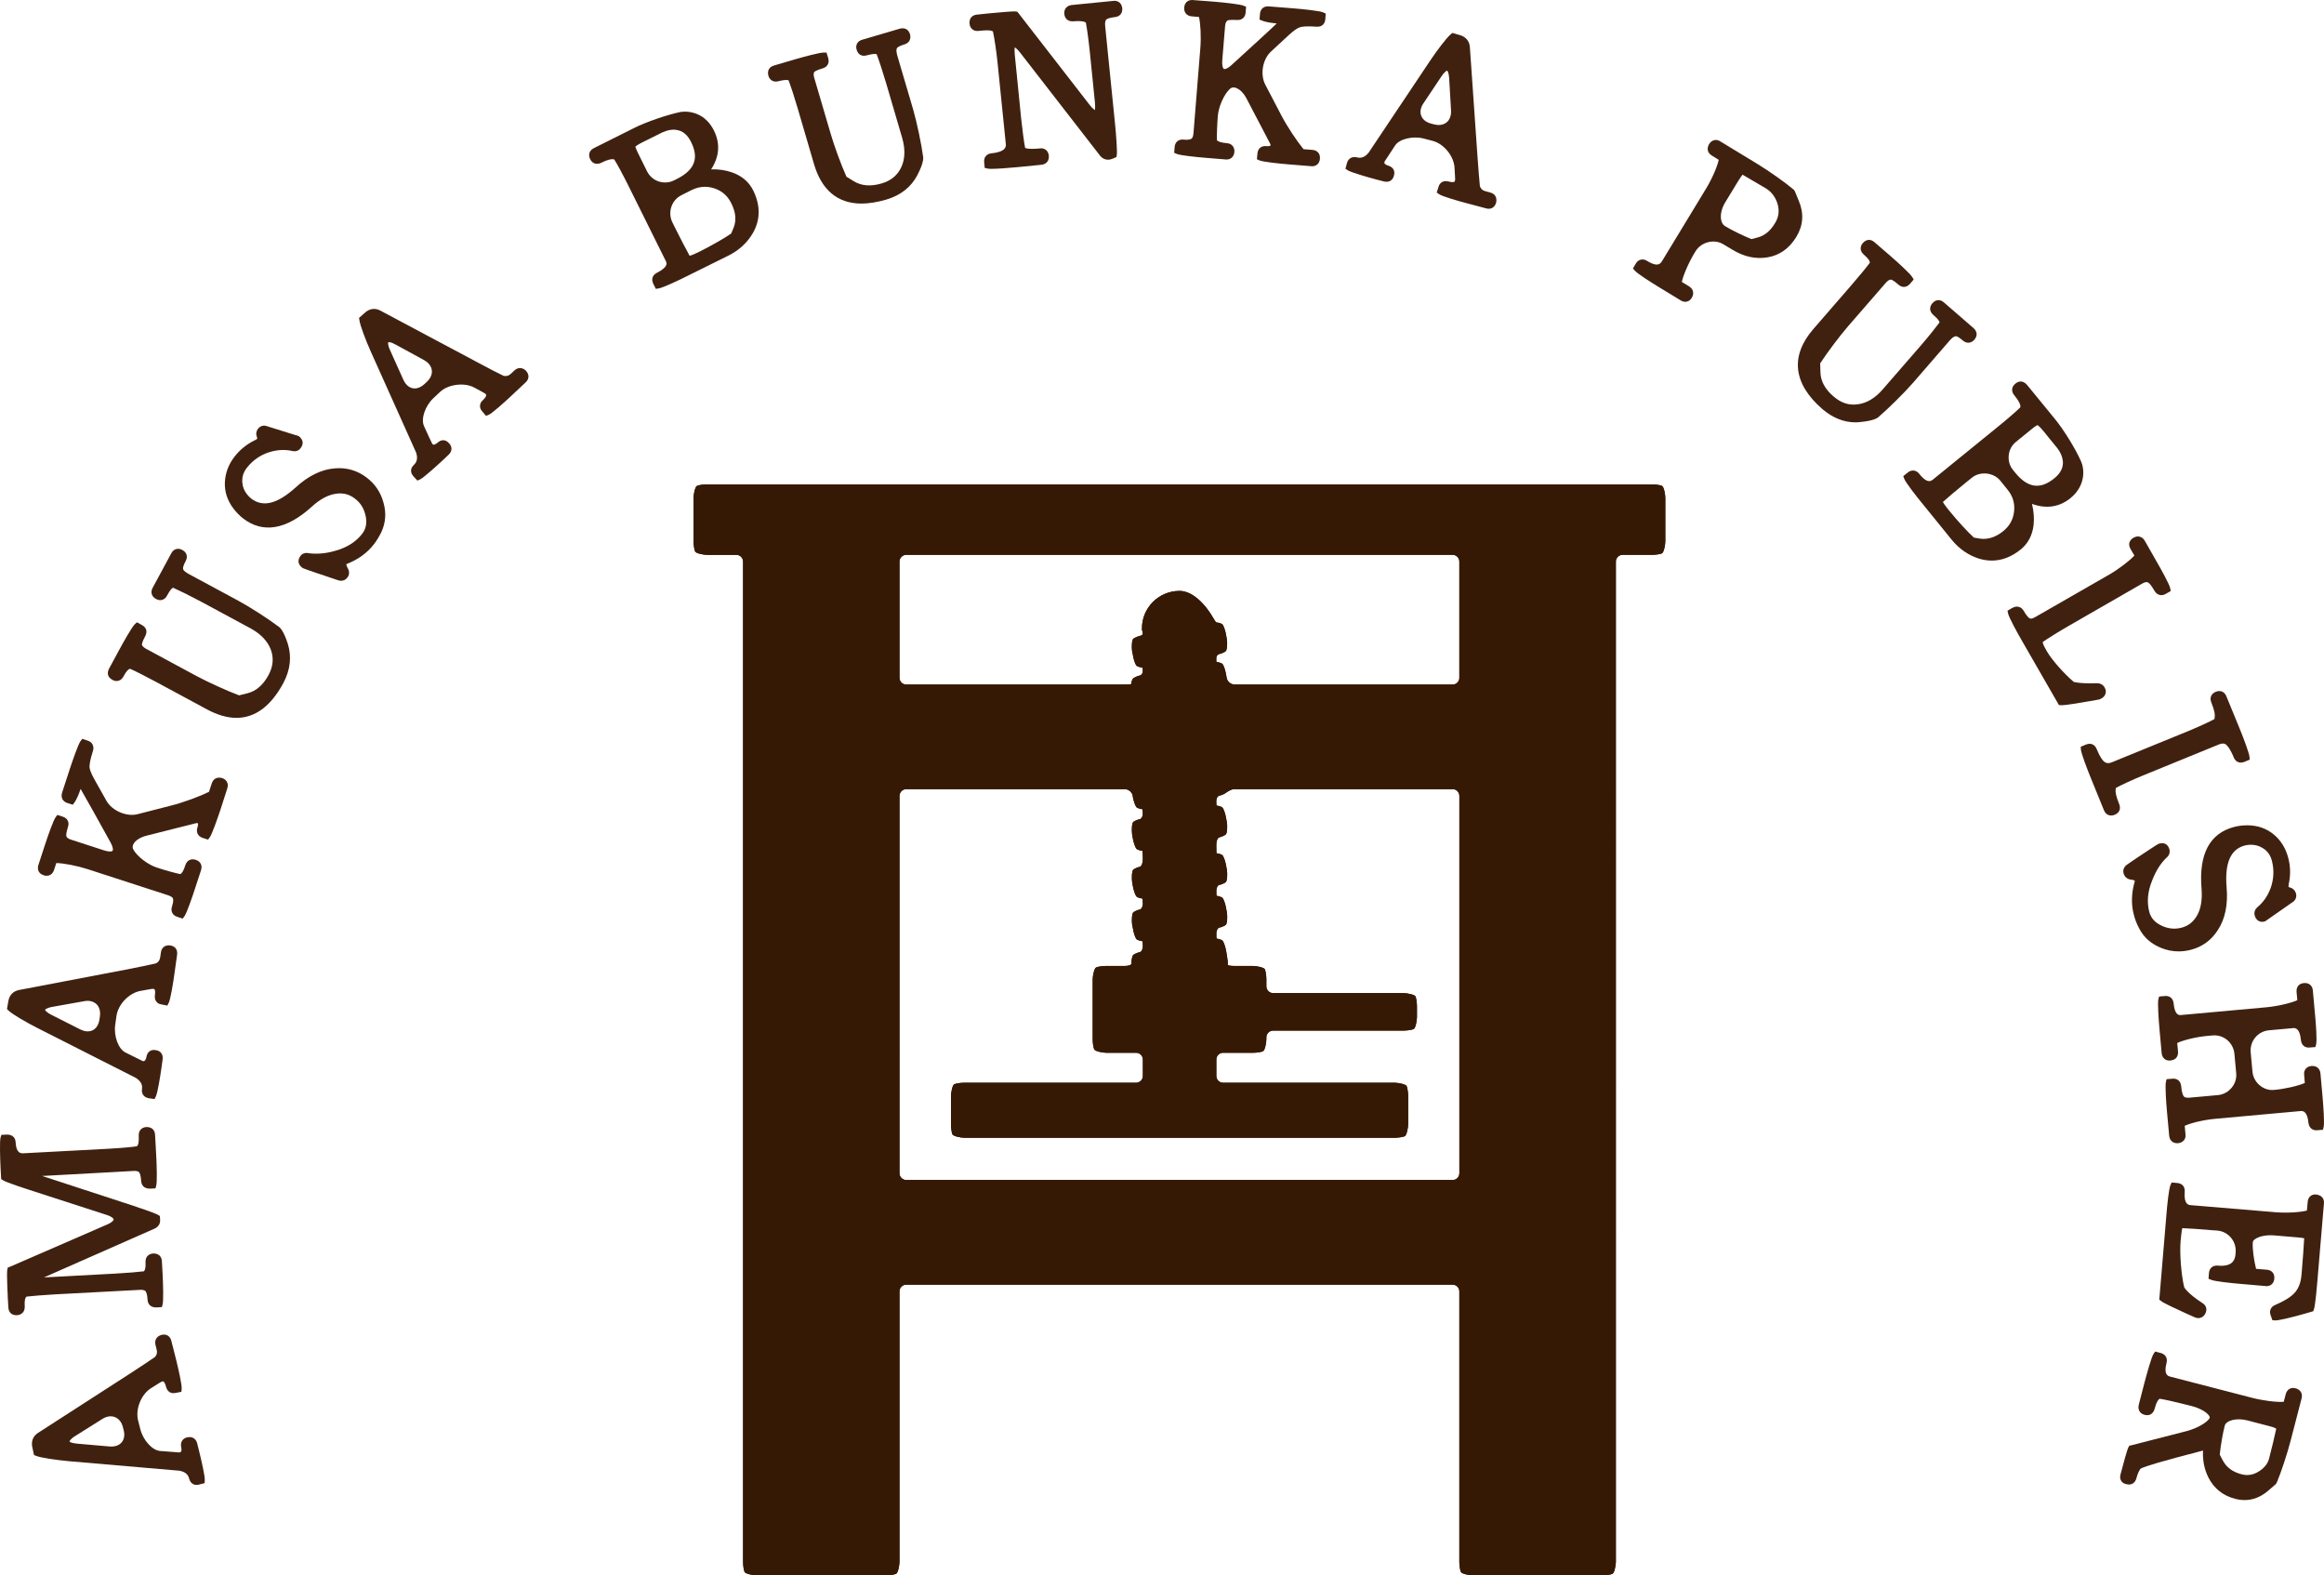 <?xml version="1.0" encoding="UTF-8"?> <svg xmlns="http://www.w3.org/2000/svg" xmlns:xlink="http://www.w3.org/1999/xlink" version="1.1" id="レイヤー_1" x="0px" y="0px" width="243.742px" height="165.191px" viewBox="0 0 243.742 165.191" xml:space="preserve"> <g> <g> <g> <path fill="#40210F" d="M20.68,151.35c-0.106-0.407-0.402-0.654-0.786-0.654c-0.083,0-0.169,0.012-0.238,0.023 c-0.493,0.104-0.757,0.499-0.656,1.015c0.105,0.5-0.049,0.534-0.124,0.551l-0.057,0.023c-0.244-0.018-1.107-0.086-2.025-0.155 c-0.831-0.068-1.783-1.118-2.079-2.294l-0.235-0.924c-0.289-1.176,0.324-2.713,1.352-3.361l0.949-0.596 c0.129-0.087,0.206-0.104,0.31-0.127c0.111,0,0.237,0.229,0.327,0.58c0.103,0.412,0.39,0.659,0.771,0.659 c0.083,0,0.163-0.012,0.224-0.022l0.616-0.121l0.025-0.315c0.038-0.407-0.364-2.18-0.585-3.062l-0.499-1.962 c-0.1-0.419-0.398-0.66-0.777-0.66c-0.083,0-0.175,0.012-0.283,0.041c-0.49,0.148-0.72,0.55-0.603,1.038l0.114,0.459 c0.078,0.28,0.049,0.493-0.062,0.665l-0.101,0.144c-0.419,0.298-1.606,1.084-2.73,1.812l-9.544,6.154 c-0.542,0.35-0.749,0.918-0.576,1.589l0.16,0.734l0.212,0.08c0.528,0.212,2.177,0.447,3.453,0.562l11.587,0.998 c0.76,0.143,0.946,0.539,1.018,0.831c0.109,0.413,0.398,0.66,0.777,0.66c0.089,0,0.175-0.018,0.267-0.04l0.579-0.149l0.015-0.304 c0.037-0.419-0.379-2.186-0.594-3.058L20.68,151.35z M12.782,151.224c-0.267,0.338-0.729,0.505-1.282,0.459l-3.43-0.299 c-0.646-0.057-0.78-0.218-0.78-0.218c0-0.018,0.037-0.229,0.585-0.573l2.877-1.807c0.914-0.574,1.872-0.189,2.133,0.854 l0.084,0.321C13.097,150.456,13.034,150.903,12.782,151.224z"></path> <path fill="#40210F" d="M14.757,135.255c0.175,0,0.396,0.022,0.502,0.138c0.052,0.058,0.187,0.27,0.218,0.9 c0.026,0.493,0.345,0.809,0.898,0.809h0.005l0.594-0.034l0.083-0.293c0.095-0.366,0.052-2.064,0-3.114l-0.077-1.405 c-0.028-0.505-0.344-0.814-0.897-0.814h-0.006c-0.514,0.034-0.843,0.385-0.812,0.906c0.034,0.637-0.083,0.838-0.117,0.884 l-0.058,0.08c-0.505,0.068-1.738,0.172-3.077,0.246l-7.19,0.385c-0.08,0.012-0.144,0.012-0.215,0.012 c0.055-0.029,0.123-0.058,0.195-0.086l11.429-5.042c0.375-0.178,0.582-0.505,0.562-0.89l-0.028-0.418l-0.181-0.121 c-0.315-0.184-2.014-0.769-2.871-1.044l-9.068-2.965c-0.089-0.018-0.16-0.058-0.227-0.08c0.069,0,0.152-0.006,0.244-0.006 l9.314-0.511l0.115-0.006c0.144,0,0.41,0.022,0.502,0.144c0.057,0.086,0.181,0.327,0.209,0.906c0.031,0.493,0.35,0.809,0.9,0.809 h0.006l0.597-0.028l0.08-0.299c0.104-0.373,0.055-2.064,0-3.11l-0.123-2.214c-0.025-0.499-0.347-0.812-0.9-0.812l0,0 c-0.525,0.034-0.838,0.385-0.812,0.906c0.043,0.757-0.086,0.973-0.118,1.023l-0.083,0.092c-0.462,0.078-1.675,0.187-2.971,0.259 l-8.96,0.476c-0.235,0-0.72,0-0.78-1.149c-0.022-0.499-0.344-0.814-0.9-0.814H0.733l-0.593,0.031l-0.084,0.29 c-0.097,0.378-0.049,2.074,0,3.118l0.066,1.222l0.172,0.121c0.327,0.229,2.716,0.998,2.822,1.032l8.082,2.615 c0.585,0.189,0.726,0.407,0.726,0.465c0.006,0.058-0.109,0.292-0.677,0.533l-10.038,4.365l-0.39,0.154l-0.055,0.224 c-0.08,0.385,0.055,2.96,0.055,2.983l0.057,0.969c0.023,0.511,0.345,0.82,0.829,0.82h0.071c0.525-0.034,0.841-0.396,0.817-0.906 c-0.043-0.699,0.075-0.906,0.115-0.958l0.071-0.086c0.485-0.057,1.713-0.166,3.052-0.24L14.757,135.255z M1.706,137.481 L1.706,137.481v0.006V137.481z"></path> <path fill="#40210F" d="M3.888,107.782l10.37,5.255c0.651,0.427,0.674,0.868,0.634,1.155c-0.074,0.522,0.213,0.892,0.734,0.976 l0.585,0.083l0.135-0.281c0.187-0.367,0.474-2.162,0.597-3.058l0.114-0.831c0.069-0.52-0.218-0.893-0.711-0.958 c-0.516-0.101-0.889,0.172-0.983,0.683c-0.063,0.31-0.152,0.473-0.324,0.473l0,0l-0.066-0.011 c-0.227-0.104-0.995-0.491-1.807-0.896c-0.751-0.372-1.247-1.706-1.081-2.916l0.132-0.927c0.169-1.204,1.316-2.403,2.507-2.618 l1.107-0.198c0.071-0.012,0.137-0.025,0.271-0.012c0.078,0.006,0.098,0.029,0.104,0.043c0.026,0.041,0.106,0.181,0.04,0.632 c-0.034,0.261,0.012,0.481,0.152,0.65c0.086,0.129,0.258,0.272,0.545,0.304l0.608,0.121l0.143-0.284 c0.192-0.373,0.479-2.159,0.6-3.06l0.281-1.999c0.043-0.327-0.055-0.534-0.146-0.657c-0.135-0.169-0.327-0.281-0.588-0.307 l-0.129-0.015c-0.453,0-0.777,0.278-0.835,0.746l-0.071,0.47c-0.04,0.284-0.141,0.471-0.307,0.588l-0.146,0.092 c-0.52,0.127-1.944,0.419-3.209,0.663L1.99,103.816c-0.643,0.129-1.041,0.582-1.13,1.25l-0.127,0.752l0.167,0.16 C1.321,106.374,2.75,107.203,3.888,107.782z M4.723,105.892c0,0,0.114-0.189,0.754-0.307l3.347-0.597 c0.562-0.114,1.053,0.037,1.362,0.379c0.255,0.295,0.361,0.729,0.293,1.213l-0.046,0.324c-0.112,0.774-0.577,1.25-1.228,1.25 c-0.253,0-0.511-0.071-0.774-0.2L5.354,106.4C4.78,106.096,4.723,105.892,4.723,105.892z"></path> <path fill="#40210F" d="M23.295,81.592c-0.115-0.037-0.218-0.046-0.321-0.046c-0.166,0-0.585,0.052-0.766,0.605l-0.287,0.88 c-0.998,0.499-2.753,1.142-4.015,1.454l-3.484,0.893c-1.145,0.295-2.659-0.359-3.244-1.38l-1.256-2.234 C9.524,81.053,9.42,80.68,9.394,80.5c-0.02-0.249,0.026-0.742,0.354-1.758c0.077-0.247,0.062-0.468-0.038-0.665 c-0.091-0.195-0.27-0.336-0.521-0.413l-0.56-0.187L8.442,77.72c-0.243,0.336-0.837,2.054-1.121,2.917l-0.803,2.464 c-0.169,0.519,0.043,0.943,0.548,1.106l0.564,0.181l0.187-0.243c0.207-0.296,0.462-0.887,0.591-1.291 c0.012-0.049,0.023-0.089,0.046-0.126c0.221,0.39,0.697,1.213,1.268,2.24l1.876,3.381c0.275,0.499,0.264,0.766,0.218,0.852 c-0.071,0.123-0.45,0.123-0.895-0.025l-3.444-1.119c-0.462-0.143-0.511-0.335-0.522-0.401c-0.011-0.068-0.028-0.307,0.175-0.94 c0.104-0.31,0.046-0.533-0.028-0.668c-0.066-0.129-0.215-0.315-0.524-0.413l-0.562-0.178l-0.181,0.243 c-0.235,0.308-0.797,1.904-1.124,2.905l-0.686,2.105c-0.095,0.301-0.037,0.527,0.034,0.662c0.063,0.135,0.213,0.315,0.525,0.41 c0.103,0.046,0.212,0.052,0.312,0.052c0.175,0,0.588-0.058,0.771-0.603l0.237-0.73c0.771,0.011,2.157,0.28,3.247,0.628 l8.492,2.756c0.277,0.095,0.458,0.209,0.499,0.338c0.022,0.069,0.077,0.302-0.104,0.835c-0.101,0.312-0.037,0.536,0.034,0.671 c0.058,0.132,0.209,0.312,0.524,0.413l0.56,0.187l0.187-0.244c0.244-0.341,0.835-2.047,1.112-2.91l0.632-1.931 c0.097-0.312,0.04-0.533-0.038-0.668c-0.062-0.132-0.206-0.312-0.516-0.413c-0.508-0.163-0.93,0.061-1.09,0.557 c-0.198,0.631-0.364,0.809-0.441,0.869l-0.075,0.074c-0.539-0.104-1.589-0.393-2.472-0.686c-0.938-0.301-2.071-1.17-2.464-1.884 c-0.095-0.167-0.104-0.336-0.022-0.522c0.172-0.407,0.714-0.766,1.408-0.943l5.168-1.302c0.04-0.012,0.086-0.023,0.117-0.023 l0.098,0.034c0.017,0.041,0.034,0.173-0.058,0.442c-0.152,0.493,0.058,0.917,0.551,1.084l0.57,0.181l0.181-0.244 c0.244-0.336,0.838-2.054,1.125-2.917l0.711-2.211c0.104-0.301,0.037-0.533-0.029-0.662 C23.746,81.868,23.596,81.687,23.295,81.592z"></path> <path fill="#40210F" d="M29.278,65.75c-1.133-0.854-3.074-2.104-4.328-2.781l-5.196-2.799c-0.487-0.271-0.554-0.456-0.554-0.525 c-0.012-0.061-0.017-0.27,0.27-0.809c0.256-0.462,0.118-0.918-0.35-1.162c-0.144-0.088-0.298-0.123-0.438-0.123 c-0.178,0-0.496,0.058-0.718,0.471l-1.955,3.619c-0.25,0.456-0.112,0.912,0.344,1.161c0.155,0.087,0.307,0.13,0.453,0.13 c0.175,0,0.496-0.063,0.714-0.477c0.351-0.654,0.52-0.751,0.539-0.766l0.101-0.058c0.588,0.259,1.833,0.875,2.917,1.454 l5.196,2.802c1.081,0.591,1.793,1.34,2.131,2.229c0.324,0.887,0.25,1.758-0.246,2.682c-0.568,1.038-1.282,1.663-2.191,1.896 l-0.892,0.221c-1.291-0.481-3.238-1.373-4.423-2.004l-5.3-2.859c-0.206-0.115-0.447-0.275-0.465-0.462 c0-0.034,0.006-0.264,0.348-0.884c0.154-0.289,0.129-0.524,0.098-0.668c-0.052-0.144-0.161-0.344-0.445-0.496l-0.53-0.287 l-0.224,0.21c-0.301,0.286-1.19,1.867-1.617,2.658l-1.084,2.002c-0.149,0.29-0.138,0.521-0.092,0.674 c0.046,0.141,0.154,0.336,0.444,0.487c0.146,0.089,0.301,0.127,0.447,0.127c0.166,0,0.493-0.058,0.711-0.468 c0.35-0.66,0.56-0.763,0.6-0.774l0.104-0.04c0.496,0.212,1.687,0.82,2.765,1.399l5.303,2.862 c1.087,0.582,2.128,0.886,3.083,0.886c1.956,0,3.607-1.225,4.91-3.631c0.745-1.394,0.906-2.802,0.47-4.161 C29.762,66.189,29.387,65.831,29.278,65.75z"></path> <path fill="#40210F" d="M38.472,50.094c-0.986-0.769-2.162-1.093-3.361-0.979c-1.394,0.106-2.778,0.78-4.109,2.005 c-1.893,1.709-3.413,2.113-4.646,1.167c-0.151-0.12-0.292-0.255-0.41-0.404c-0.326-0.39-0.499-0.812-0.533-1.313 c-0.043-0.585,0.135-1.115,0.56-1.617c0.594-0.72,1.348-1.236,2.236-1.525c0.844-0.265,1.646-0.316,2.449-0.135 c0.385,0.08,0.675-0.035,0.866-0.296c0.17-0.215,0.238-0.438,0.213-0.657c-0.021-0.154-0.104-0.372-0.399-0.607l-3.32-1.035 c-0.358-0.141-0.723-0.043-0.961,0.27c-0.189,0.243-0.232,0.551-0.115,0.854c0.026,0.068,0.052,0.155,0.026,0.192 c-0.021,0.025-0.066,0.068-0.195,0.129c-0.869,0.416-1.603,1.004-2.174,1.743c-0.628,0.807-0.964,1.71-1.013,2.665 c-0.045,0.969,0.238,1.881,0.853,2.719c0.315,0.418,0.668,0.791,1.058,1.093c2.068,1.6,4.529,1.198,7.204-1.23 c0.89-0.817,1.781-1.279,2.636-1.371c0.715-0.086,1.334,0.092,1.898,0.533c0.588,0.444,0.949,1.035,1.113,1.812 c0.163,0.737,0.034,1.351-0.361,1.867c-0.657,0.852-1.617,1.454-2.837,1.787c-1.012,0.304-2.016,0.358-2.793,0.246 c-0.339-0.071-0.659,0.032-0.852,0.299c-0.31,0.415-0.25,0.883,0.166,1.204l0.109,0.074c0.146,0.078,2.478,0.863,2.575,0.89 l1.096,0.37c0.117,0.04,0.218,0.057,0.327,0.057c0.255,0,0.487-0.117,0.647-0.326c0.227-0.287,0.244-0.643,0.061-0.967 c-0.192-0.342-0.175-0.459-0.129-0.462c1.198-0.468,2.156-1.164,2.848-2.06c0.304-0.387,0.565-0.828,0.795-1.293 c0.455-0.986,0.533-2.033,0.209-3.123C39.926,51.631,39.338,50.756,38.472,50.094z M35.777,60.396L35.777,60.396v0.077V60.396z"></path> <path fill="#40210F" d="M54.536,38.594c-0.141,0-0.361,0.046-0.582,0.25l-0.348,0.33c-0.186,0.175-0.361,0.258-0.594,0.258 h-0.011l-0.175-0.015c-0.468-0.218-1.735-0.872-2.914-1.508l-10.021-5.34c-0.565-0.301-1.17-0.212-1.663,0.264l-0.571,0.502 l0.037,0.227c0.072,0.568,0.66,2.114,1.188,3.29l4.761,10.605c0.238,0.734-0.018,1.087-0.229,1.29 c-0.243,0.222-0.301,0.451-0.301,0.6c0,0.152,0.037,0.376,0.258,0.614l0.404,0.436l0.287-0.126 c0.364-0.175,1.715-1.394,2.38-2.011l0.611-0.579c0.376-0.353,0.398-0.832,0.052-1.19c-0.227-0.267-0.462-0.327-0.625-0.327 c-0.198,0-0.388,0.084-0.568,0.244c-0.244,0.198-0.379,0.224-0.425,0.224c-0.025,0-0.057,0-0.129-0.071l-0.034-0.043 c-0.117-0.227-0.479-1.001-0.854-1.836c-0.344-0.76,0.111-2.113,0.992-2.934l0.688-0.648c0.852-0.809,2.558-1.021,3.594-0.456 l0.986,0.534c0.129,0.08,0.187,0.131,0.224,0.161c0.104,0.117,0,0.33-0.312,0.625c-0.201,0.178-0.293,0.376-0.299,0.6 c-0.006,0.144,0.035,0.367,0.232,0.573l0.398,0.471l0.293-0.115c0.373-0.169,1.729-1.385,2.386-2.01l1.48-1.386 c0.381-0.361,0.393-0.832,0.02-1.23C54.965,38.686,54.753,38.594,54.536,38.594z M42.307,39.824l-1.414-3.14 c-0.267-0.594-0.175-0.789-0.175-0.789c0.014-0.015,0.2-0.083,0.776,0.238l2.975,1.626c0.479,0.264,0.763,0.636,0.82,1.066 c0.052,0.419-0.135,0.855-0.528,1.219l-0.24,0.227c-0.318,0.298-0.677,0.461-1.024,0.461 C42.998,40.733,42.565,40.403,42.307,39.824z"></path> <path fill="#40210F" d="M76.773,18.077c-0.656-0.235-1.396-0.338-2.188-0.321c0.871-1.339,0.966-2.713,0.292-4.07 c-0.892-1.787-2.417-1.979-3.034-1.979c-0.301,0-0.49,0.04-0.49,0.04c-1.402,0.292-3.594,1.041-4.876,1.689l-4.195,2.1 c-0.29,0.144-0.41,0.35-0.453,0.487c-0.071,0.209-0.049,0.43,0.068,0.663c0.21,0.436,0.545,0.493,0.721,0.493 c0.141,0,0.28-0.031,0.433-0.103c0.637-0.321,0.97-0.39,1.233-0.384l0.141,0.034c0.275,0.427,0.869,1.517,1.451,2.688 l3.952,7.956c0.105,0.201,0.103,0.358-0.009,0.536c-0.106,0.161-0.339,0.407-0.915,0.697c-0.29,0.138-0.41,0.347-0.459,0.488 s-0.065,0.373,0.069,0.663l0.27,0.536l0.301-0.046c0.416-0.06,2.054-0.826,2.862-1.236l4.479-2.22 c1.102-0.554,1.962-1.348,2.553-2.378c0.783-1.391,0.783-2.891,0.009-4.457C78.54,19.066,77.797,18.435,76.773,18.077z M70.413,21.684c0.187-0.539,0.556-0.969,1.063-1.219l1.073-0.542c0.455-0.221,0.92-0.335,1.385-0.335 c0.321,0,0.651,0.057,0.983,0.164c0.807,0.267,1.392,0.777,1.784,1.569c0.474,0.955,0.548,1.79,0.238,2.564l-0.25,0.602 c-0.65,0.464-2.104,1.288-3.286,1.881c-0.714,0.355-0.995,0.439-1.073,0.459c-0.31-0.551-0.932-1.747-1.488-2.859l-0.327-0.66 C70.272,22.797,70.232,22.229,70.413,21.684z M72.474,14.876c0.416,0.829,0.52,1.554,0.307,2.163 c-0.218,0.659-0.817,1.239-1.789,1.726l-0.29,0.146c-0.304,0.155-0.616,0.224-0.949,0.224c-0.809,0-1.528-0.442-1.89-1.165 l-0.976-1.976c-0.209-0.425-0.237-0.6-0.255-0.605c0.046-0.046,0.218-0.212,0.878-0.533l0.39-0.192 c0.976-0.481,1.485-0.74,1.546-0.769c0.511-0.238,0.998-0.344,1.466-0.275C71.585,13.703,72.098,14.119,72.474,14.876z"></path> <path fill="#40210F" d="M95.768,11.463l-1.67-5.667c-0.146-0.536-0.057-0.714-0.006-0.771c0.026-0.046,0.187-0.198,0.767-0.37 c0.493-0.144,0.723-0.56,0.582-1.067c-0.152-0.494-0.542-0.726-1.073-0.58l-3.94,1.159c-0.255,0.069-0.43,0.209-0.536,0.396 c-0.106,0.198-0.12,0.416-0.046,0.66c0.141,0.49,0.551,0.734,1.059,0.582c0.467-0.126,0.72-0.158,0.935-0.144l0.104,0.026 c0.232,0.591,0.659,1.898,1.01,3.092l1.663,5.67c0.341,1.185,0.312,2.22-0.089,3.08c-0.401,0.857-1.075,1.417-2.076,1.712 c-1.136,0.327-2.091,0.255-2.889-0.227l-0.788-0.484c-0.557-1.248-1.297-3.255-1.669-4.554l-1.701-5.785 c-0.065-0.215-0.117-0.514,0.006-0.648c0.028-0.028,0.192-0.178,0.875-0.375c0.499-0.146,0.726-0.571,0.576-1.07l-0.178-0.585 h-0.315c-0.419,0-2.027,0.43-3.012,0.717l-2.186,0.643c-0.31,0.083-0.467,0.264-0.533,0.398 c-0.105,0.195-0.117,0.413-0.049,0.668c0.144,0.496,0.565,0.717,1.064,0.577c0.53-0.152,0.935-0.138,0.972-0.115l0.092,0.041 c0.198,0.519,0.611,1.778,0.955,2.957l1.692,5.782c0.806,2.768,2.492,4.167,4.996,4.167c0.771,0,1.638-0.144,2.569-0.41 c1.525-0.445,2.633-1.319,3.29-2.587c0.628-1.196,0.616-1.729,0.607-1.858C96.639,15.088,96.161,12.831,95.768,11.463z"></path> <path fill="#40210F" d="M116.873,0.083l-4.463,0.442c-0.524,0.057-0.837,0.43-0.785,0.943c0.052,0.476,0.367,0.766,0.829,0.766 h0.129c0.711-0.068,1.101,0.021,1.198,0.078l0.104,0.063c0.111,0.534,0.287,1.807,0.422,3.129l0.533,5.28 c0.046,0.519-0.023,0.743,0.025,0.749c-0.054-0.005-0.258-0.115-0.579-0.527l-7.391-9.527l-0.206-0.255l-0.299-0.029 c-0.341,0-1.517,0.098-2.787,0.218l-1.145,0.121c-0.324,0.028-0.505,0.175-0.6,0.292c-0.098,0.109-0.195,0.318-0.175,0.642 c0.046,0.479,0.361,0.78,0.826,0.78l0.117-0.006c0.37-0.04,0.663-0.063,0.906-0.063c0.299,0,0.396,0.034,0.419,0.043l0.187,0.066 c0.157,0.711,0.373,2.157,0.496,3.381l0.854,8.42c0.023,0.224,0.083,0.826-1.5,0.986c-0.519,0.055-0.82,0.416-0.769,0.943 l0.058,0.591l0.304,0.066c0.058,0.018,0.161,0.029,0.431,0.029c0.556,0,1.617-0.072,2.684-0.175l2.536-0.252 c0.519-0.057,0.819-0.427,0.769-0.946c-0.044-0.479-0.364-0.78-0.826-0.78l-0.118,0.014c-0.323,0.035-0.602,0.043-0.834,0.043 c-0.437,0-0.591-0.058-0.628-0.066l-0.083-0.049c-0.118-0.585-0.29-1.925-0.419-3.126l-0.663-6.643 c-0.057-0.527,0.023-0.746-0.034-0.757c0.058,0.011,0.261,0.115,0.582,0.536l8.395,10.821c0.296,0.353,0.611,0.424,0.835,0.424 c0.126,0,0.261-0.023,0.413-0.08l0.464-0.192l0.046-0.232c0.058-0.393-0.071-2.087-0.172-3.126l-1.044-10.336 c-0.055-0.499,0.052-0.677,0.101-0.72c0.04-0.043,0.238-0.201,0.918-0.27c0.513-0.046,0.814-0.419,0.769-0.929 C117.647,0.381,117.337,0.083,116.873,0.083z"></path> <path fill="#40210F" d="M135.68,0.877l-2.692-0.212c-0.482,0-0.807,0.304-0.841,0.792l-0.049,0.591l0.287,0.123 c0.312,0.129,0.949,0.238,1.382,0.272c0.055,0.012,0.095,0.012,0.135,0.02c-0.335,0.318-1.049,0.99-1.89,1.755l-2.856,2.61 c-0.41,0.384-0.659,0.41-0.717,0.41c-0.061,0-0.086-0.012-0.109-0.038c-0.092-0.097-0.172-0.373-0.141-0.849l0.299-3.614 c0.028-0.318,0.123-0.516,0.267-0.597c0.049-0.011,0.181-0.057,0.545-0.057c0.126,0,0.264,0,0.52,0.014 c0.467,0,0.788-0.301,0.825-0.792l0.046-0.596l-0.275-0.115c-0.364-0.152-2.047-0.333-3.091-0.419L125.032,0 c-0.479,0-0.794,0.304-0.832,0.794c-0.043,0.508,0.265,0.875,0.78,0.92l0.771,0.066c0.152,0.674,0.244,2.025,0.138,3.301 l-0.717,8.899c-0.025,0.29-0.098,0.496-0.212,0.565c-0.052,0.041-0.207,0.112-0.548,0.112c-0.095,0-0.189-0.014-0.385-0.025 c-0.479,0-0.791,0.301-0.831,0.789l-0.046,0.602l0.283,0.121c0.355,0.152,2.039,0.327,3.083,0.41l2.117,0.172 c0.479,0,0.791-0.307,0.831-0.797c0.032-0.516-0.275-0.877-0.791-0.917c-0.646-0.052-0.857-0.167-0.946-0.238l-0.095-0.057 c-0.015-0.548,0.017-1.629,0.095-2.558c0.08-0.993,0.662-2.292,1.268-2.839c0.103-0.098,0.232-0.152,0.381-0.152 c0.373,0,0.943,0.361,1.362,1.164l2.47,4.721c0.049,0.095,0.049,0.146,0.049,0.158c-0.006,0.04-0.012,0.118-0.308,0.118 c-0.049,0-0.103-0.009-0.243-0.014c-0.474,0-0.789,0.304-0.826,0.797l-0.055,0.588l0.284,0.124 c0.361,0.149,2.042,0.333,3.086,0.416l2.312,0.186l0.104,0.009c0.464,0,0.794-0.31,0.825-0.797 c0.026-0.327-0.083-0.525-0.184-0.639c-0.092-0.109-0.277-0.258-0.599-0.281l-0.938-0.075c-0.708-0.86-1.743-2.412-2.343-3.576 l-1.66-3.175c-0.565-1.07-0.299-2.659,0.585-3.479l1.881-1.744c0.603-0.547,0.941-0.734,1.122-0.797 c0.206-0.074,0.602-0.157,1.881-0.071c0.468,0,0.783-0.301,0.82-0.783l0.046-0.594l-0.278-0.129 C138.417,1.142,136.724,0.961,135.68,0.877z M137.611,16.981L137.611,16.981v0.026V16.981z"></path> <path fill="#40210F" d="M156.303,20.19l-0.467-0.129c-0.278-0.066-0.453-0.189-0.545-0.375l-0.078-0.144 c-0.051-0.508-0.169-1.896-0.264-3.275l-0.788-11.326c-0.046-0.648-0.445-1.104-1.104-1.276l-0.734-0.212l-0.172,0.146 c-0.441,0.367-1.442,1.695-2.151,2.753l-6.467,9.67c-0.373,0.447-0.771,0.597-1.213,0.482c-0.52-0.129-0.924,0.115-1.056,0.617 l-0.152,0.576l0.259,0.169c0.347,0.218,2.094,0.72,2.971,0.955l0.809,0.207c0.511,0.135,0.918-0.118,1.038-0.585 c0.101-0.296,0.038-0.514-0.025-0.648c-0.101-0.198-0.281-0.335-0.536-0.416c-0.481-0.155-0.444-0.304-0.425-0.387l0.012-0.052 c0.132-0.215,0.611-0.935,1.109-1.692c0.445-0.677,1.873-1.023,3.018-0.714l0.915,0.238c1.17,0.301,2.223,1.595,2.294,2.802 l0.063,1.118c0,0.161-0.006,0.244-0.021,0.27c-0.012,0.066-0.037,0.135-0.249,0.135c-0.115,0-0.264-0.023-0.437-0.069 c-0.513-0.135-0.917,0.115-1.035,0.57l-0.189,0.591l0.264,0.184c0.345,0.232,2.091,0.734,2.963,0.958l1.95,0.519 c0.106,0.029,0.192,0.04,0.284,0.04c0.379,0,0.674-0.25,0.777-0.674C157.024,20.709,156.792,20.319,156.303,20.19z M152.185,11.575c0.029,0.477-0.105,0.884-0.353,1.156c-0.336,0.347-0.843,0.461-1.428,0.31l-0.318-0.083 c-0.517-0.135-0.881-0.431-1.027-0.826c-0.154-0.387-0.071-0.849,0.229-1.293l1.913-2.862c0.304-0.447,0.519-0.565,0.576-0.571 c0.029,0.026,0.175,0.181,0.213,0.786L152.185,11.575z"></path> <path fill="#40210F" d="M188.663,21.076l-0.413-1.015l-0.115-0.166c-0.895-0.76-2.612-1.971-3.825-2.708l-3.878-2.357 c-0.157-0.103-0.318-0.152-0.479-0.152c-0.169,0-0.471,0.06-0.703,0.436c-0.272,0.462-0.163,0.932,0.281,1.193l0.729,0.456 c-0.146,0.68-0.668,1.93-1.334,3.028l-4.64,7.637c-0.284,0.462-0.769,0.393-1.526-0.06c-0.163-0.112-0.335-0.158-0.501-0.158 c-0.161,0-0.477,0.051-0.694,0.43l-0.304,0.51l0.197,0.229c0.261,0.307,1.692,1.228,2.59,1.767l2.194,1.336 c0.175,0.106,0.344,0.167,0.507,0.167c0.161,0,0.468-0.06,0.686-0.421c0.275-0.456,0.158-0.93-0.301-1.21l-0.743-0.453 c0.146-0.686,0.669-1.936,1.325-3.037l0.126-0.198c0.583-0.955,1.956-1.302,2.908-0.711l0.938,0.562 c1.222,0.746,2.469,1.015,3.699,0.803c1.259-0.212,2.271-0.929,3.012-2.143C189.124,23.646,189.215,22.373,188.663,21.076z M183.692,25.074c-0.831-0.335-2.047-0.92-2.784-1.371c-0.232-0.144-0.333-0.396-0.379-0.583 c-0.135-0.533,0.023-1.253,0.404-1.887l1.423-2.334c0.278-0.45,0.413-0.556,0.381-0.571h0.038 c0.628,0.359,1.688,0.981,2.44,1.431c0.597,0.373,0.995,0.909,1.219,1.629c0.206,0.726,0.123,1.385-0.284,2.036 c-0.481,0.792-1.063,1.276-1.77,1.468L183.692,25.074z"></path> <path fill="#40210F" d="M204.499,35.688c0.333-0.381,0.525-0.424,0.629-0.424c0.054-0.023,0.243,0.02,0.73,0.438 c0.176,0.158,0.373,0.238,0.574,0.238c0.163,0,0.407-0.052,0.646-0.318c0.212-0.252,0.237-0.479,0.231-0.628 c-0.02-0.146-0.077-0.373-0.32-0.585l-3.118-2.702c-0.175-0.152-0.367-0.235-0.567-0.235c-0.164,0-0.407,0.06-0.637,0.327 c-0.342,0.396-0.307,0.866,0.089,1.216c0.56,0.479,0.622,0.668,0.625,0.691l0.04,0.106c-0.387,0.521-1.256,1.609-2.053,2.523 l-3.881,4.465c-0.814,0.944-1.678,1.465-2.63,1.592c-0.94,0.14-1.772-0.138-2.558-0.823c-0.906-0.78-1.354-1.618-1.371-2.55 l-0.029-0.915c0.761-1.167,2.054-2.879,2.926-3.889l3.949-4.546c0.197-0.221,0.378-0.35,0.539-0.35h0.006 c0.04,0.005,0.252,0.057,0.785,0.524c0.187,0.164,0.376,0.244,0.58,0.244c0.163,0,0.407-0.058,0.642-0.324l0.382-0.456 l-0.155-0.255c-0.197-0.338-1.448-1.485-2.239-2.171l-1.724-1.488c-0.178-0.155-0.37-0.238-0.568-0.238 c-0.16,0-0.404,0.058-0.645,0.327c-0.339,0.396-0.296,0.872,0.097,1.213c0.56,0.488,0.62,0.706,0.62,0.751l0.017,0.101 c-0.301,0.418-1.095,1.388-1.976,2.403l-3.946,4.548c-2.452,2.825-2.131,5.73,0.935,8.394c1.073,0.918,2.246,1.397,3.49,1.397 c0.164,0,0.315-0.012,0.477-0.032c1.342-0.123,1.781-0.404,1.887-0.493c1.067-0.912,2.708-2.535,3.651-3.61L204.499,35.688z"></path> <path fill="#40210F" d="M213.284,55.039c0.077-0.677,0.02-1.414-0.167-2.2c1.5,0.548,2.871,0.339,4.035-0.603 c1.652-1.351,1.451-3.12,1.107-3.859c-0.579-1.316-1.798-3.284-2.696-4.389l-2.979-3.642c-0.238-0.275-0.49-0.341-0.653-0.341 c-0.187,0-0.379,0.078-0.56,0.227c-0.404,0.327-0.45,0.797-0.123,1.205c0.567,0.69,0.64,1.009,0.645,1.124l0.006,0.144 c-0.361,0.364-1.305,1.189-2.312,2.007l-6.889,5.599c-0.407,0.333-0.849,0.068-1.417-0.634c-0.224-0.284-0.481-0.336-0.642-0.336 c-0.192,0-0.385,0.069-0.56,0.216l-0.465,0.372l0.104,0.281c0.151,0.398,1.268,1.83,1.841,2.523l3.149,3.884 c0.786,0.958,1.752,1.623,2.876,1.97c0.445,0.135,0.896,0.198,1.322,0.198c1.059,0,2.071-0.398,3.023-1.161 C212.704,56.992,213.166,56.12,213.284,55.039z M215.466,50.151c-1.489,1.214-2.8,1.024-4.116-0.591l-0.209-0.258 c-0.361-0.427-0.522-0.986-0.465-1.546c0.052-0.562,0.318-1.063,0.755-1.417l1.718-1.396c0.321-0.264,0.487-0.341,0.559-0.367 c0.075,0.052,0.275,0.221,0.686,0.721l0.539,0.671c0.514,0.625,0.783,0.963,0.826,1.009c0.35,0.451,0.545,0.909,0.594,1.374 C216.418,49.024,216.117,49.618,215.466,50.151z M211.239,53.598c-0.08,0.855-0.453,1.532-1.13,2.091 c-0.817,0.663-1.658,0.912-2.458,0.792l-0.631-0.109c-0.603-0.539-1.729-1.767-2.562-2.793c-0.505-0.611-0.653-0.872-0.686-0.943 c0.471-0.431,1.523-1.313,2.464-2.077l0.576-0.464c0.869-0.706,2.269-0.56,2.98,0.31l0.754,0.935 C211.095,52.012,211.328,52.752,211.239,53.598z"></path> <path fill="#40210F" d="M220.132,73.356c0.095-0.023,0.175-0.058,0.267-0.118c0.289-0.154,0.396-0.37,0.43-0.51 c0.046-0.152,0.061-0.385-0.105-0.654c-0.149-0.264-0.431-0.428-0.795-0.428l0,0c-1.873,0.058-2.409-0.141-2.435-0.141l0,0 c-1.019-0.86-2.303-2.319-2.805-3.186c-0.41-0.703-0.437-0.895-0.442-0.906v-0.092c0.525-0.373,1.681-1.093,2.719-1.689 l7.721-4.442c0.253-0.141,0.444-0.178,0.565-0.126c0.057,0.017,0.301,0.151,0.717,0.9c0.235,0.387,0.548,0.447,0.711,0.447 c0.152,0,0.312-0.046,0.474-0.138l0.511-0.295l-0.055-0.302c-0.083-0.404-0.958-1.993-1.417-2.776l-1.253-2.202 c-0.232-0.385-0.545-0.444-0.715-0.444c-0.151,0-0.307,0.046-0.458,0.129c-0.227,0.135-0.379,0.312-0.434,0.517 c-0.058,0.206-0.012,0.436,0.115,0.662l0.407,0.697c-0.488,0.524-1.561,1.37-2.671,2.013l-7.714,4.429 c-0.356,0.206-0.479,0.186-0.585,0.143c-0.075-0.034-0.296-0.175-0.64-0.791c-0.232-0.385-0.545-0.441-0.709-0.441 c-0.151,0-0.312,0.046-0.47,0.126l-0.52,0.304l0.066,0.301c0.08,0.385,0.886,1.873,1.408,2.779l3.708,6.444l0.206,0.364 l0.299,0.025c0.361,0,1.74-0.215,2.907-0.424L220.132,73.356z"></path> <path fill="#40210F" d="M221.887,82.811l0.028-0.187c0.482-0.27,1.624-0.803,2.84-1.305l7.992-3.264 c0.281-0.109,0.502-0.117,0.669-0.015c0.189,0.135,0.49,0.477,0.857,1.38c0.2,0.496,0.585,0.548,0.745,0.548 c0.115,0,0.244-0.026,0.373-0.077l0.557-0.232l-0.023-0.302c-0.028-0.387-0.628-1.97-1.026-2.945l-1.394-3.393 c-0.187-0.476-0.617-0.677-1.122-0.474c-0.481,0.204-0.656,0.637-0.458,1.119c0.358,0.886,0.396,1.325,0.353,1.534l-0.026,0.204 c-0.456,0.252-1.557,0.771-2.775,1.272l-8.011,3.272c-0.295,0.115-0.533,0.109-0.742-0.046c-0.173-0.12-0.459-0.459-0.823-1.348 c-0.198-0.479-0.551-0.557-0.743-0.557c-0.117,0-0.246,0.032-0.373,0.078l-0.559,0.234l0.02,0.305 c0.032,0.387,0.631,1.97,1.027,2.942l1.394,3.424c0.209,0.49,0.597,0.539,0.748,0.539c0.124,0,0.247-0.022,0.367-0.074 c0.244-0.101,0.416-0.25,0.502-0.447c0.083-0.204,0.072-0.434-0.022-0.677C221.91,83.474,221.864,83.032,221.887,82.811z"></path> <path fill="#40210F" d="M235.667,86.545c-0.468,0-0.929,0.06-1.348,0.169c-2.57,0.671-3.717,2.842-3.422,6.453 c0.098,1.216-0.074,2.202-0.524,2.925c-0.373,0.617-0.893,1.01-1.58,1.19c-0.706,0.187-1.417,0.109-2.114-0.229 c-0.688-0.33-1.093-0.797-1.259-1.426c-0.278-1.038-0.175-2.165,0.318-3.344c0.376-0.969,0.883-1.772,1.491-2.349 c0.275-0.218,0.379-0.533,0.301-0.869c-0.14-0.484-0.479-0.757-1.061-0.603l-0.12,0.041c-0.146,0.065-2.065,1.354-2.286,1.494 l-0.955,0.653c-0.347,0.232-0.487,0.579-0.385,0.938c0.106,0.354,0.359,0.586,0.726,0.643c0.391,0.043,0.479,0.129,0.451,0.167 c-0.361,1.244-0.394,2.429-0.104,3.51c0.114,0.477,0.301,0.952,0.545,1.417c0.487,0.967,1.276,1.663,2.337,2.082 c0.594,0.244,1.205,0.358,1.818,0.358c0.425,0,0.854-0.055,1.279-0.166c1.213-0.315,2.159-1.016,2.831-2.065 c0.771-1.173,1.078-2.687,0.923-4.477c-0.212-2.558,0.413-4.001,1.907-4.396c0.198-0.049,0.385-0.08,0.634-0.08 c0.481,0,0.897,0.123,1.296,0.381c0.5,0.316,0.801,0.786,0.944,1.432c0.209,0.9,0.154,1.812-0.152,2.704 c-0.315,0.841-0.766,1.506-1.394,2.028c-0.27,0.237-0.373,0.539-0.293,0.863c0.112,0.418,0.407,0.677,0.789,0.677 c0.08,0,0.178-0.021,0.318-0.061l2.859-1.996c0.324-0.201,0.465-0.542,0.367-0.921c-0.084-0.304-0.299-0.527-0.605-0.616 c-0.077-0.015-0.158-0.052-0.172-0.086c-0.003-0.043-0.009-0.121,0.009-0.244c0.215-0.946,0.197-1.881-0.043-2.782 c-0.262-0.998-0.761-1.814-1.486-2.426c-0.751-0.634-1.654-0.964-2.676-0.989H235.667z"></path> <path fill="#40210F" d="M237.646,105.631l-8.953,0.814c-0.169,0-0.611,0-0.723-1.233c-0.058-0.484-0.361-0.774-0.826-0.774 l-0.697,0.061l-0.077,0.295c-0.098,0.396,0.037,2.212,0.117,3.118l0.227,2.515c0.046,0.484,0.361,0.789,0.826,0.789l0.118-0.015 c0.51-0.043,0.812-0.396,0.774-0.93l-0.084-0.9c0.631-0.298,1.947-0.634,3.227-0.751l0.465-0.04 c1.199-0.115,2.199,0.78,2.306,1.924l0.187,2.025c0.052,0.57-0.117,1.115-0.49,1.546c-0.361,0.441-0.869,0.708-1.429,0.76 l-3.04,0.275c-0.393,0.025-0.496-0.092-0.542-0.146c-0.068-0.086-0.212-0.347-0.27-1.069c-0.046-0.485-0.358-0.786-0.825-0.786 l-0.706,0.058l-0.071,0.295c-0.098,0.404,0.031,2.22,0.114,3.12l0.232,2.521c0.046,0.476,0.367,0.777,0.826,0.777h0.108 c0.321-0.035,0.508-0.181,0.605-0.302c0.104-0.117,0.207-0.315,0.169-0.631l-0.08-0.889c0.637-0.296,1.95-0.623,3.235-0.74 l8.965-0.814c0.187,0,0.662,0,0.777,1.245c0.061,0.479,0.373,0.779,0.834,0.779l0.691-0.057l0.069-0.302 c0.101-0.407-0.035-2.217-0.112-3.117l-0.224-2.501c-0.052-0.476-0.373-0.769-0.826-0.769h-0.114 c-0.318,0.023-0.505,0.175-0.597,0.293c-0.101,0.108-0.209,0.318-0.172,0.64l0.071,0.849c-0.714,0.315-2.1,0.628-3.243,0.731 c-1.107,0.103-2.146-0.777-2.249-1.919l-0.187-2.036c-0.105-1.161,0.755-2.2,1.925-2.3l2.566-0.232c0.173,0,0.669,0,0.777,1.265 c0.058,0.487,0.358,0.78,0.826,0.78l0.7-0.058l0.071-0.298c0.104-0.394-0.025-2.218-0.117-3.118l-0.229-2.518 c-0.04-0.477-0.355-0.777-0.826-0.777l-0.109,0.006c-0.516,0.037-0.817,0.404-0.771,0.932l0.078,0.863 C240.23,105.201,238.822,105.528,237.646,105.631z M228.332,119.434L228.332,119.434v0.026V119.434z"></path> <path fill="#40210F" d="M242.849,125.252c-0.471,0-0.78,0.298-0.817,0.785l-0.084,0.906c-0.696,0.184-2.113,0.275-3.307,0.173 l-8.87-0.74c-0.224-0.018-0.74-0.063-0.637-1.389c0.021-0.264-0.037-0.481-0.172-0.647c-0.144-0.173-0.353-0.265-0.608-0.287 l-0.591-0.052l-0.129,0.287c-0.154,0.35-0.341,2.042-0.419,3.086l-0.711,8.478l-0.04,0.43l0.166,0.132 c0.259,0.225,1.888,0.976,2.705,1.343l0.834,0.373c0.138,0.062,0.267,0.092,0.396,0.092c0.173,0,0.502-0.058,0.721-0.459 c0.237-0.442,0.114-0.872-0.302-1.124c-1.648-1.073-1.907-1.664-1.907-1.664c-0.315-1.336-0.487-3.533-0.372-4.875l0.017-0.149 c0.072-0.803,0.138-1.096,0.164-1.164c0.634,0.028,1.976,0.108,3.212,0.224l0.444,0.028c1.164,0.098,2.027,1.118,1.933,2.283 l-0.014,0.189c-0.046,0.562-0.267,1.222-1.515,1.222c-0.109,0-0.224-0.006-0.447-0.023c-0.468,0-0.783,0.299-0.823,0.786 l-0.046,0.597l0.284,0.114c0.355,0.155,2.036,0.339,3.08,0.425l2.713,0.235c0.476,0,0.792-0.311,0.823-0.798 c0.049-0.511-0.256-0.877-0.777-0.924l-1.136-0.091c-0.244-0.964-0.398-2.18-0.341-2.794c0.034-0.39,1.009-0.814,2.196-0.717 l2.495,0.212c0.565,0.046,0.671,0.104,0.677,0.081l0.018,0.034c-0.037,0.751-0.152,2.346-0.27,3.699l-0.012,0.12 c-0.063,0.786-0.301,1.411-0.708,1.87c-0.391,0.437-1.082,0.866-2.039,1.279c-0.471,0.184-0.66,0.614-0.485,1.09l0.187,0.517 l0.324,0.017c0.407,0,2.014-0.401,2.985-0.683l0.967-0.281l0.071-0.188c0.155-0.379,0.358-2.874,0.367-2.988l0.686-8.14 C243.781,125.67,243.474,125.303,242.849,125.252z"></path> <path fill="#40210F" d="M240.77,145.585c-0.528-0.144-0.912,0.132-1.042,0.614l-0.209,0.797 c-0.751,0.063-2.186-0.126-3.284-0.407l-8.62-2.231c-0.224-0.062-0.715-0.189-0.385-1.439c0.12-0.511-0.108-0.912-0.631-1.044 l-0.567-0.149l-0.17,0.253c-0.224,0.35-0.705,2.099-0.938,2.971l-0.605,2.341c-0.068,0.264-0.046,0.493,0.069,0.688 c0.071,0.132,0.235,0.305,0.536,0.385c0.533,0.144,0.924-0.132,1.059-0.643c0.181-0.694,0.367-0.918,0.436-0.975l0.086-0.069 c0.505,0.074,1.712,0.344,2.966,0.665l0.407,0.104c0.594,0.149,1.139,0.407,1.5,0.688c0.312,0.247,0.396,0.453,0.384,0.521 c-0.092,0.339-1.087,1.062-2.44,1.417l-5.652,1.451l-0.348,0.086l-0.098,0.173c-0.146,0.28-0.647,2.139-0.828,2.851 c-0.089,0.326,0.003,0.545,0.092,0.677c0.135,0.2,0.355,0.315,0.647,0.344l0.149,0.018c0.385,0,0.68-0.253,0.78-0.654 c0.129-0.476,0.29-0.826,0.447-1.01c0.098-0.068,0.662-0.326,3.646-1.135c0.831-0.229,1.801-0.482,2.896-0.764 c-0.052,1.033,0.141,1.99,0.576,2.846c0.585,1.146,1.537,1.898,2.819,2.22c0.327,0.086,0.651,0.126,0.964,0.126 c0.886,0,1.712-0.327,2.478-0.981l0.794-0.688l0.104-0.161c0.456-1.066,1.11-3.062,1.466-4.439l1.139-4.394 C241.521,146.13,241.277,145.717,240.77,145.585z M236.969,154.258c-0.416,0.281-0.84,0.419-1.276,0.419 c-0.186,0-0.384-0.023-0.582-0.075c-0.929-0.235-1.574-0.705-1.97-1.428l-0.333-0.637c0.095-0.94,0.324-2.277,0.524-3.034 c0.141-0.562,1.268-0.838,2.335-0.562l2.429,0.631c0.482,0.126,0.603,0.229,0.62,0.229l0,0l0.011,0.04 c-0.148,0.717-0.476,2.082-0.754,3.144C237.833,153.49,237.502,153.903,236.969,154.258z"></path> </g> <g> <path fill="#361904" d="M174.305,50.949c-0.184-0.086-0.662-0.155-1.055-0.155h-99.09c-0.387,0-0.866,0.069-1.059,0.155 c-0.197,0.089-0.361,0.869-0.361,1.265v4.557c0,0.385,0.078,0.86,0.164,1.059c0.089,0.198,0.869,0.353,1.256,0.353h3.065 c0.396,0,0.709,0.321,0.709,0.706v104.898c0,0.378,0.068,0.86,0.157,1.055c0.086,0.189,0.872,0.351,1.257,0.351h13.579 c0.385,0,0.863-0.069,1.056-0.161c0.198-0.086,0.355-0.866,0.355-1.244v-28.37c0-0.39,0.321-0.705,0.705-0.705h57.315 c0.382,0,0.697,0.315,0.697,0.705v28.37c0,0.378,0.077,0.86,0.163,1.055c0.087,0.189,0.875,0.351,1.257,0.351h13.582 c0.388,0,0.869-0.069,1.062-0.161c0.191-0.086,0.353-0.866,0.353-1.244V58.887c0-0.385,0.321-0.706,0.705-0.706h3.072 c0.393,0,0.871-0.065,1.055-0.154c0.198-0.092,0.355-0.872,0.355-1.257v-4.557C174.661,51.818,174.503,51.038,174.305,50.949z M95.044,123.738c-0.384,0-0.705-0.315-0.705-0.711V83.465c0-0.388,0.321-0.712,0.705-0.712h22.921 c0.393,0,0.769,0.312,0.834,0.697l0.018,0.144c0.072,0.378,0.227,0.84,0.348,1.015c0.117,0.182,0.625,0.25,0.642,0.244 c0.021-0.006,0.052,0.215,0.052,0.493c0,0.27-0.152,0.525-0.332,0.56c-0.187,0.031-0.477,0.154-0.657,0.275 c-0.166,0.12-0.192,0.909-0.135,1.296l0.083,0.474c0.072,0.398,0.227,0.852,0.348,1.026c0.117,0.172,0.625,0.25,0.642,0.244 c0.021-0.006,0.052,0.315,0.052,0.696v0.224c0,0.382-0.152,0.729-0.332,0.761c-0.187,0.028-0.477,0.154-0.657,0.278 c-0.166,0.114-0.192,0.911-0.135,1.296l0.083,0.476c0.072,0.385,0.227,0.853,0.348,1.027c0.117,0.172,0.625,0.249,0.642,0.243 c0.021-0.005,0.052,0.244,0.052,0.545c0,0.305-0.152,0.583-0.332,0.614c-0.187,0.025-0.477,0.155-0.657,0.278 c-0.166,0.12-0.192,0.912-0.135,1.293l0.098,0.477c0.058,0.387,0.212,0.846,0.333,1.021c0.117,0.172,0.625,0.25,0.642,0.244 c0.021-0.009,0.052,0.238,0.052,0.539c0,0.31-0.152,0.585-0.332,0.616c-0.187,0.035-0.477,0.152-0.657,0.272 c-0.166,0.124-0.224,0.734-0.201,0.893c0.029,0.151-0.27,0.278-0.662,0.278h-1.99c-0.393,0-0.866,0.071-1.062,0.16 c-0.194,0.092-0.358,0.863-0.358,1.259v6.27c0,0.39,0.069,0.872,0.164,1.059c0.086,0.197,0.863,0.358,1.256,0.358h3.135 c0.387,0,0.708,0.315,0.708,0.714v1.712c0,0.393-0.321,0.714-0.708,0.714h-18.005c-0.391,0-0.866,0.072-1.064,0.158 c-0.2,0.086-0.347,0.869-0.347,1.259v2.934c0,0.391,0.069,0.866,0.146,1.059c0.098,0.201,0.874,0.361,1.265,0.361h45.121 c0.384,0,0.86-0.077,1.061-0.16c0.195-0.092,0.354-0.869,0.354-1.26v-2.934c0-0.39-0.072-0.866-0.158-1.066 c-0.086-0.192-0.872-0.351-1.256-0.351h-18.005c-0.391,0-0.697-0.321-0.697-0.714v-1.712c0-0.398,0.307-0.714,0.697-0.714h3.138 c0.384,0,0.863-0.066,1.055-0.161c0.198-0.086,0.356-0.866,0.356-1.256v-0.201c0-0.39,0.32-0.708,0.708-0.708h13.674 c0.388,0,0.863-0.074,1.064-0.16c0.197-0.084,0.347-0.863,0.347-1.257v-1.106c0-0.385-0.071-0.86-0.149-1.059 c-0.097-0.195-0.874-0.347-1.262-0.347h-13.674c-0.388,0-0.708-0.327-0.708-0.715v-0.717c0-0.396-0.072-0.866-0.158-1.072 c-0.089-0.187-0.869-0.347-1.253-0.347h-1.996c-0.388,0-0.677-0.058-0.648-0.135c0.037-0.075-0.015-0.603-0.086-0.987 l-0.086-0.481c-0.066-0.379-0.221-0.838-0.339-1.013c-0.12-0.175-0.622-0.249-0.646-0.249c-0.025,0.006-0.034-0.238-0.034-0.542 c0-0.302,0.138-0.585,0.324-0.617c0.187-0.028,0.479-0.151,0.651-0.272c0.175-0.123,0.2-0.912,0.129-1.305l-0.086-0.476 c-0.066-0.388-0.221-0.844-0.339-1.019c-0.12-0.175-0.622-0.258-0.646-0.252c-0.025,0.008-0.034-0.235-0.034-0.539 c0-0.302,0.138-0.583,0.324-0.611c0.187-0.031,0.479-0.16,0.651-0.275c0.175-0.123,0.2-0.918,0.129-1.299l-0.086-0.477 c-0.066-0.384-0.221-0.834-0.339-1.015c-0.12-0.181-0.622-0.25-0.646-0.244c-0.025,0-0.034-0.31-0.034-0.708V88.57 c0-0.396,0.138-0.734,0.324-0.766c0.187-0.04,0.479-0.166,0.651-0.284c0.175-0.12,0.2-0.915,0.129-1.302l-0.086-0.468 c-0.066-0.393-0.221-0.846-0.339-1.021c-0.12-0.178-0.622-0.256-0.646-0.25c-0.025,0.006-0.034-0.215-0.034-0.493 c0-0.267,0.138-0.521,0.324-0.554c0.187-0.031,0.441-0.132,0.571-0.218c0.14-0.092,0.604-0.462,0.995-0.462h22.905 c0.382,0,0.697,0.324,0.697,0.712v39.562c0,0.396-0.315,0.711-0.697,0.711H95.044z M153.057,71.079 c0,0.393-0.315,0.705-0.697,0.705h-22.871c-0.391,0-0.763-0.312-0.832-0.696l-0.074-0.404c-0.066-0.385-0.221-0.844-0.339-1.016 c-0.12-0.184-0.622-0.255-0.646-0.247c-0.025,0.003-0.034-0.178-0.034-0.393c0-0.212,0.138-0.413,0.324-0.444 c0.187-0.037,0.479-0.161,0.651-0.281c0.175-0.123,0.2-0.915,0.129-1.296l-0.086-0.477c-0.066-0.378-0.221-0.837-0.339-1.015 c-0.12-0.173-0.634-0.256-0.671-0.241c-0.031,0.003-0.218-0.27-0.41-0.605c0,0-1.503-2.704-3.459-2.704 c-2.171,0-3.935,1.761-3.935,3.923c0,0.141,0,0.141,0,0.141c0.049,0.144,0.089,0.339,0.089,0.431s-0.152,0.197-0.332,0.232 c-0.187,0.037-0.477,0.163-0.657,0.28c-0.166,0.115-0.192,0.912-0.135,1.297l0.098,0.476c0.058,0.385,0.212,0.847,0.333,1.021 c0.117,0.172,0.625,0.249,0.642,0.244c0.021,0,0.052,0.166,0.052,0.378c0,0.224-0.152,0.422-0.332,0.456 c-0.187,0.028-0.477,0.158-0.657,0.281c-0.166,0.114-0.249,0.616-0.249,0.628c0.005,0.021-0.308,0.031-0.697,0.031H95.044 c-0.384,0-0.705-0.312-0.705-0.705V58.887c0-0.385,0.321-0.706,0.705-0.706h57.315c0.382,0,0.697,0.321,0.697,0.706V71.079z"></path> <path fill="#361904" d="M174.305,50.949c-0.184-0.086-0.662-0.155-1.055-0.155h-99.09c-0.387,0-0.866,0.069-1.059,0.155 c-0.197,0.089-0.361,0.869-0.361,1.265v4.557c0,0.385,0.078,0.86,0.164,1.059c0.089,0.198,0.869,0.353,1.256,0.353h3.065 c0.396,0,0.709,0.321,0.709,0.706v104.898c0,0.378,0.068,0.86,0.157,1.055c0.086,0.189,0.872,0.351,1.257,0.351h13.579 c0.385,0,0.863-0.069,1.056-0.161c0.198-0.086,0.355-0.866,0.355-1.244v-28.37c0-0.39,0.321-0.705,0.705-0.705h57.315 c0.382,0,0.697,0.315,0.697,0.705v28.37c0,0.378,0.077,0.86,0.163,1.055c0.087,0.189,0.875,0.351,1.257,0.351h13.582 c0.388,0,0.869-0.069,1.062-0.161c0.191-0.086,0.353-0.866,0.353-1.244V58.887c0-0.385,0.321-0.706,0.705-0.706h3.072 c0.393,0,0.871-0.065,1.055-0.154c0.198-0.092,0.355-0.872,0.355-1.257v-4.557C174.661,51.818,174.503,51.038,174.305,50.949z M95.044,123.738c-0.384,0-0.705-0.315-0.705-0.711V83.465c0-0.388,0.321-0.712,0.705-0.712h22.921 c0.393,0,0.769,0.312,0.834,0.697l0.018,0.144c0.072,0.378,0.227,0.84,0.348,1.015c0.117,0.182,0.625,0.25,0.642,0.244 c0.021-0.006,0.052,0.215,0.052,0.493c0,0.27-0.152,0.525-0.332,0.56c-0.187,0.031-0.477,0.154-0.657,0.275 c-0.166,0.12-0.192,0.909-0.135,1.296l0.083,0.474c0.072,0.398,0.227,0.852,0.348,1.026c0.117,0.172,0.625,0.25,0.642,0.244 c0.021-0.006,0.052,0.315,0.052,0.696v0.224c0,0.382-0.152,0.729-0.332,0.761c-0.187,0.028-0.477,0.154-0.657,0.278 c-0.166,0.114-0.192,0.911-0.135,1.296l0.083,0.476c0.072,0.385,0.227,0.853,0.348,1.027c0.117,0.172,0.625,0.249,0.642,0.243 c0.021-0.005,0.052,0.244,0.052,0.545c0,0.305-0.152,0.583-0.332,0.614c-0.187,0.025-0.477,0.155-0.657,0.278 c-0.166,0.12-0.192,0.912-0.135,1.293l0.098,0.477c0.058,0.387,0.212,0.846,0.333,1.021c0.117,0.172,0.625,0.25,0.642,0.244 c0.021-0.009,0.052,0.238,0.052,0.539c0,0.31-0.152,0.585-0.332,0.616c-0.187,0.035-0.477,0.152-0.657,0.272 c-0.166,0.124-0.224,0.734-0.201,0.893c0.029,0.151-0.27,0.278-0.662,0.278h-1.99c-0.393,0-0.866,0.071-1.062,0.16 c-0.194,0.092-0.358,0.863-0.358,1.259v6.27c0,0.39,0.069,0.872,0.164,1.059c0.086,0.197,0.863,0.358,1.256,0.358h3.135 c0.387,0,0.708,0.315,0.708,0.714v1.712c0,0.393-0.321,0.714-0.708,0.714h-18.005c-0.391,0-0.866,0.072-1.064,0.158 c-0.2,0.086-0.347,0.869-0.347,1.259v2.934c0,0.391,0.069,0.866,0.146,1.059c0.098,0.201,0.874,0.361,1.265,0.361h45.121 c0.384,0,0.86-0.077,1.061-0.16c0.195-0.092,0.354-0.869,0.354-1.26v-2.934c0-0.39-0.072-0.866-0.158-1.066 c-0.086-0.192-0.872-0.351-1.256-0.351h-18.005c-0.391,0-0.697-0.321-0.697-0.714v-1.712c0-0.398,0.307-0.714,0.697-0.714h3.138 c0.384,0,0.863-0.066,1.055-0.161c0.198-0.086,0.356-0.866,0.356-1.256v-0.201c0-0.39,0.32-0.708,0.708-0.708h13.674 c0.388,0,0.863-0.074,1.064-0.16c0.197-0.084,0.347-0.863,0.347-1.257v-1.106c0-0.385-0.071-0.86-0.149-1.059 c-0.097-0.195-0.874-0.347-1.262-0.347h-13.674c-0.388,0-0.708-0.327-0.708-0.715v-0.717c0-0.396-0.072-0.866-0.158-1.072 c-0.089-0.187-0.869-0.347-1.253-0.347h-1.996c-0.388,0-0.677-0.058-0.648-0.135c0.037-0.075-0.015-0.603-0.086-0.987 l-0.086-0.481c-0.066-0.379-0.221-0.838-0.339-1.013c-0.12-0.175-0.622-0.249-0.646-0.249c-0.025,0.006-0.034-0.238-0.034-0.542 c0-0.302,0.138-0.585,0.324-0.617c0.187-0.028,0.479-0.151,0.651-0.272c0.175-0.123,0.2-0.912,0.129-1.305l-0.086-0.476 c-0.066-0.388-0.221-0.844-0.339-1.019c-0.12-0.175-0.622-0.258-0.646-0.252c-0.025,0.008-0.034-0.235-0.034-0.539 c0-0.302,0.138-0.583,0.324-0.611c0.187-0.031,0.479-0.16,0.651-0.275c0.175-0.123,0.2-0.918,0.129-1.299l-0.086-0.477 c-0.066-0.384-0.221-0.834-0.339-1.015c-0.12-0.181-0.622-0.25-0.646-0.244c-0.025,0-0.034-0.31-0.034-0.708V88.57 c0-0.396,0.138-0.734,0.324-0.766c0.187-0.04,0.479-0.166,0.651-0.284c0.175-0.12,0.2-0.915,0.129-1.302l-0.086-0.468 c-0.066-0.393-0.221-0.846-0.339-1.021c-0.12-0.178-0.622-0.256-0.646-0.25c-0.025,0.006-0.034-0.215-0.034-0.493 c0-0.267,0.138-0.521,0.324-0.554c0.187-0.031,0.441-0.132,0.571-0.218c0.14-0.092,0.604-0.462,0.995-0.462h22.905 c0.382,0,0.697,0.324,0.697,0.712v39.562c0,0.396-0.315,0.711-0.697,0.711H95.044z M153.057,71.079 c0,0.393-0.315,0.705-0.697,0.705h-22.871c-0.391,0-0.763-0.312-0.832-0.696l-0.074-0.404c-0.066-0.385-0.221-0.844-0.339-1.016 c-0.12-0.184-0.622-0.255-0.646-0.247c-0.025,0.003-0.034-0.178-0.034-0.393c0-0.212,0.138-0.413,0.324-0.444 c0.187-0.037,0.479-0.161,0.651-0.281c0.175-0.123,0.2-0.915,0.129-1.296l-0.086-0.477c-0.066-0.378-0.221-0.837-0.339-1.015 c-0.12-0.173-0.634-0.256-0.671-0.241c-0.031,0.003-0.218-0.27-0.41-0.605c0,0-1.503-2.704-3.459-2.704 c-2.171,0-3.935,1.761-3.935,3.923c0,0.141,0,0.141,0,0.141c0.049,0.144,0.089,0.339,0.089,0.431s-0.152,0.197-0.332,0.232 c-0.187,0.037-0.477,0.163-0.657,0.28c-0.166,0.115-0.192,0.912-0.135,1.297l0.098,0.476c0.058,0.385,0.212,0.847,0.333,1.021 c0.117,0.172,0.625,0.249,0.642,0.244c0.021,0,0.052,0.166,0.052,0.378c0,0.224-0.152,0.422-0.332,0.456 c-0.187,0.028-0.477,0.158-0.657,0.281c-0.166,0.114-0.249,0.616-0.249,0.628c0.005,0.021-0.308,0.031-0.697,0.031H95.044 c-0.384,0-0.705-0.312-0.705-0.705V58.887c0-0.385,0.321-0.706,0.705-0.706h57.315c0.382,0,0.697,0.321,0.697,0.706V71.079z"></path> </g> </g> </g> </svg> 